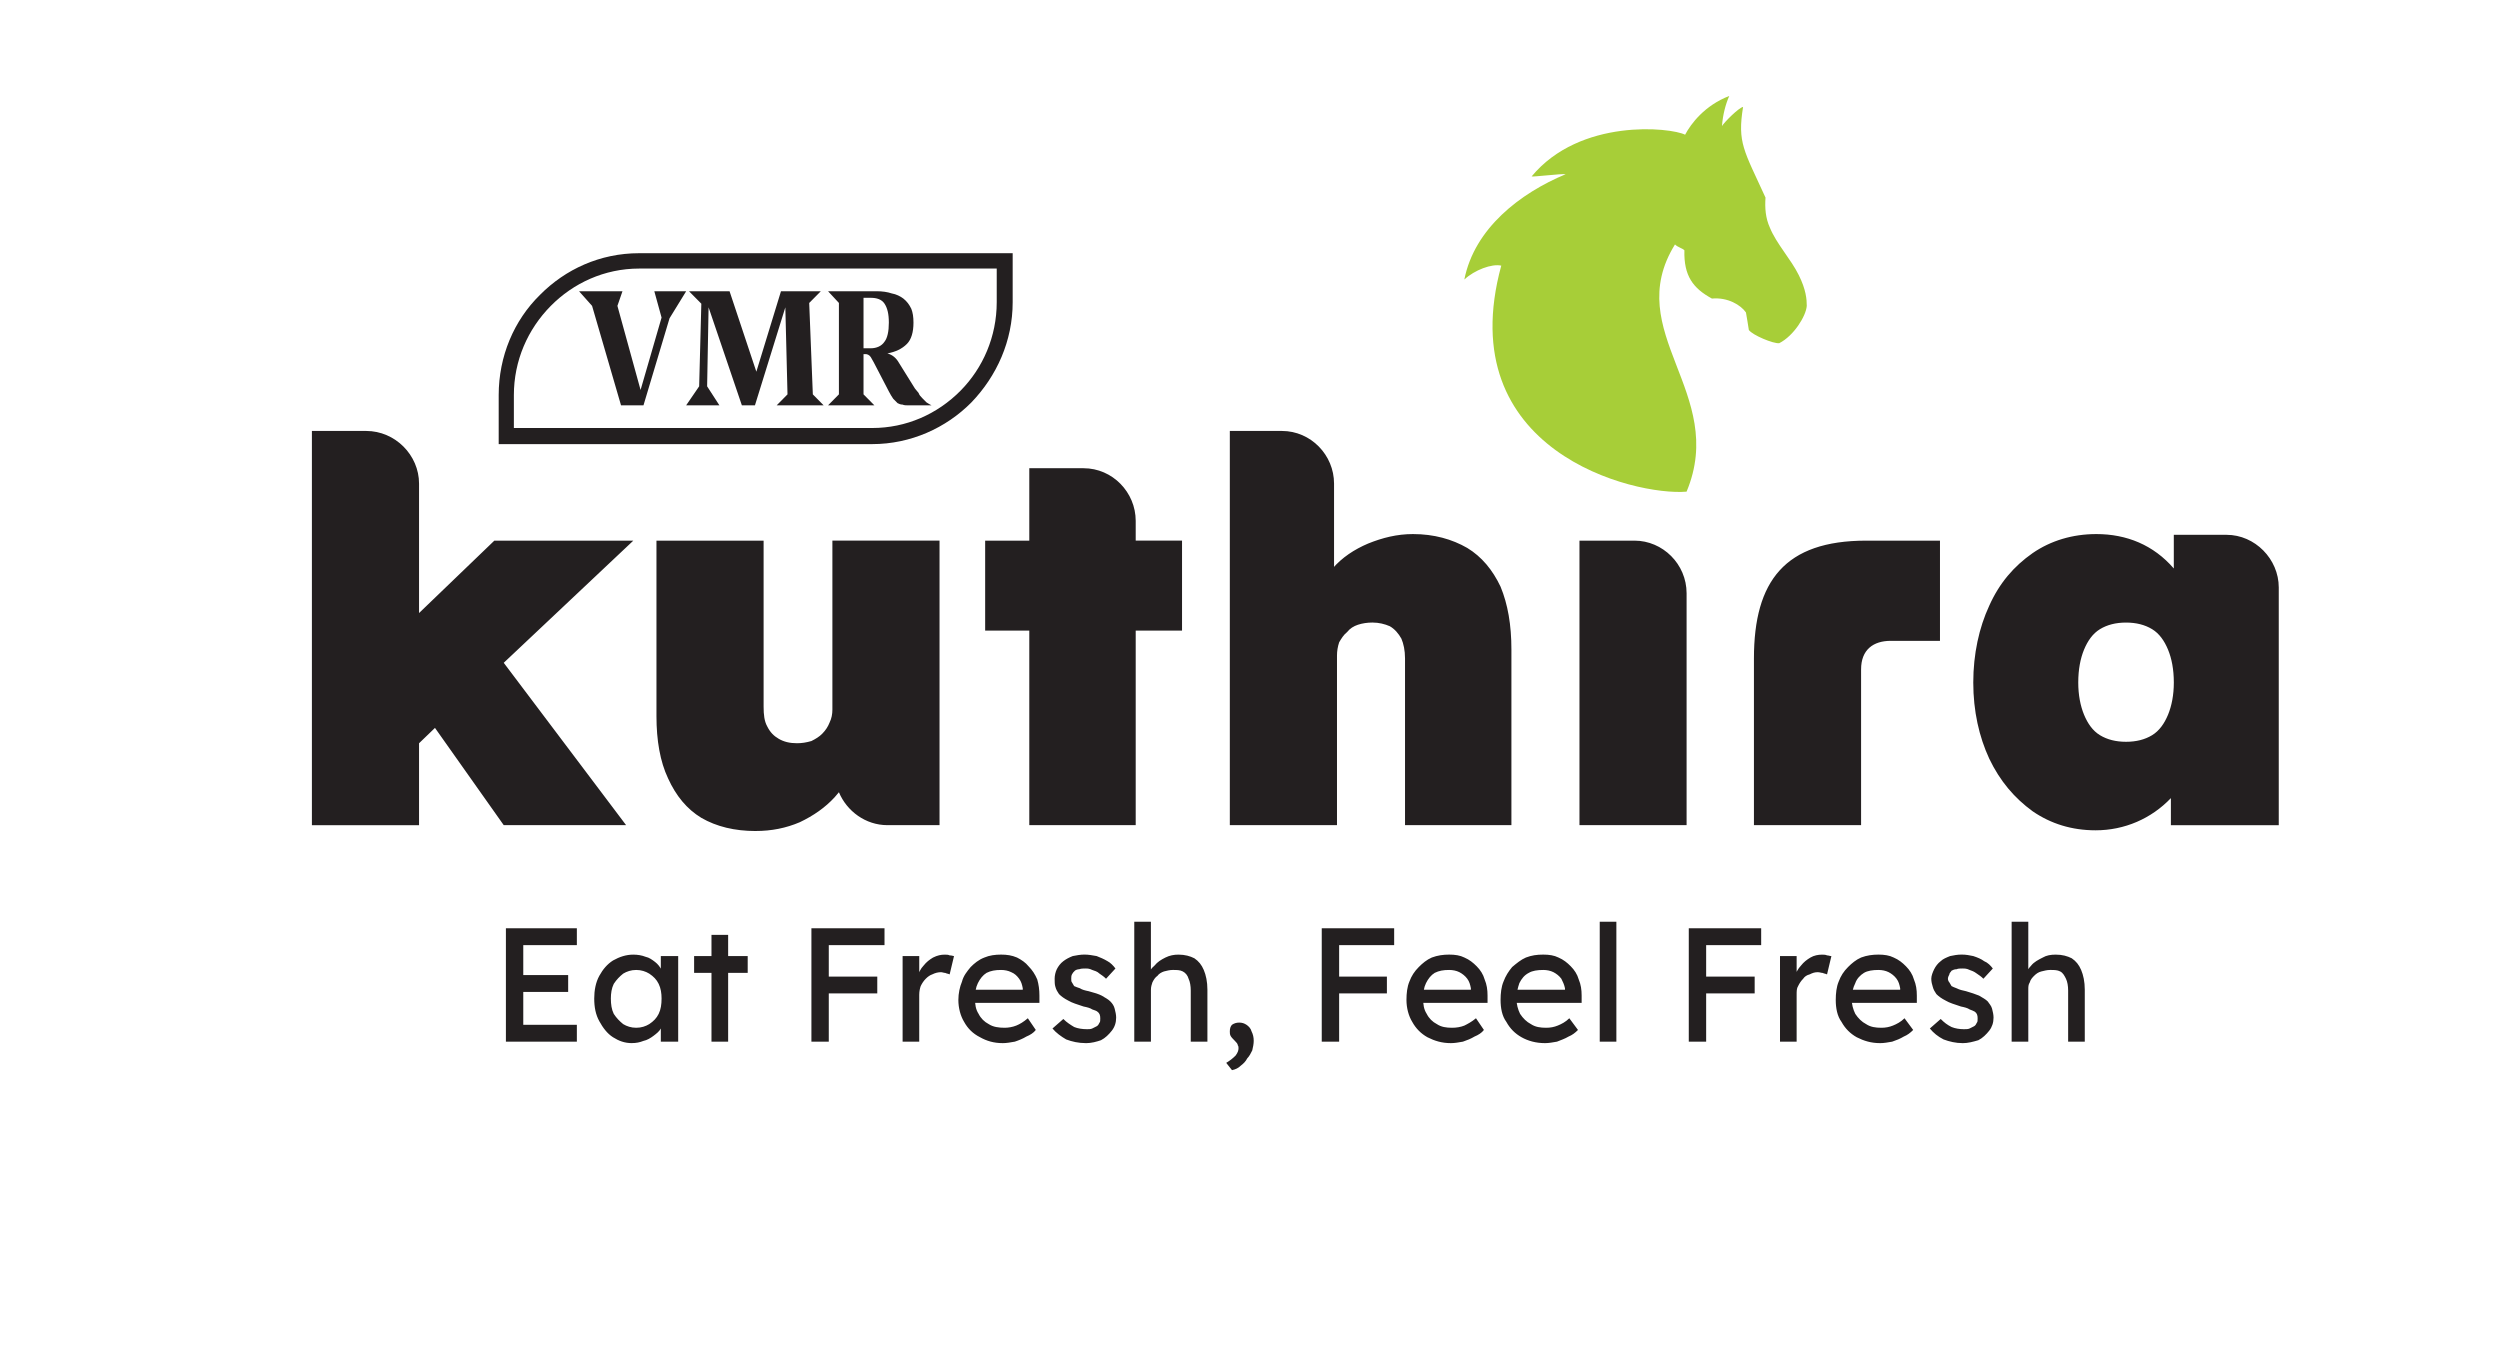 <svg xmlns="http://www.w3.org/2000/svg" width="113" height="62" viewBox="0 0 113 62" fill="none"><g clip-path="url(#clip0_22_785)"><mask id="mask0_22_785" style="mask-type:luminance" maskUnits="userSpaceOnUse" x="-23" y="-27" width="163" height="116"><path d="M139.779 -26.838H-22.614V88.838H139.779V-26.838Z" fill="white"></path></mask><g mask="url(#mask0_22_785)"><path d="M34.156 37.562C33.206 37.562 32.388 37.363 31.701 36.967C31.047 36.57 30.556 35.974 30.196 35.181C29.836 34.421 29.672 33.462 29.672 32.371V24.437H34.515V31.941C34.515 32.305 34.548 32.602 34.679 32.834C34.81 33.098 34.974 33.264 35.202 33.396C35.431 33.528 35.693 33.594 36.02 33.594C36.249 33.594 36.446 33.561 36.675 33.495C36.872 33.397 37.035 33.297 37.165 33.164C37.329 32.999 37.427 32.834 37.493 32.669C37.591 32.47 37.624 32.272 37.624 32.074V24.436H42.467V37.297H40.111C39.129 37.297 38.279 36.669 37.919 35.809C37.853 35.876 37.788 35.974 37.722 36.04C37.296 36.503 36.773 36.867 36.151 37.164C35.53 37.429 34.876 37.561 34.156 37.561V37.562ZM44.529 28.504V24.437H46.524V21.164H48.979C50.287 21.164 51.334 22.255 51.334 23.544V24.436H53.428V28.503H51.334V37.297H46.524V28.503H44.529V28.504ZM55.588 37.297V19.479H57.943C59.252 19.479 60.299 20.57 60.299 21.858V27.016L59.285 27.314C59.449 26.686 59.776 26.157 60.234 25.694C60.66 25.198 61.216 24.834 61.837 24.569C62.492 24.305 63.146 24.14 63.866 24.14C64.815 24.14 65.633 24.371 66.32 24.767C66.975 25.164 67.465 25.759 67.826 26.519C68.153 27.313 68.316 28.238 68.316 29.363V37.297H63.507V29.759C63.507 29.396 63.441 29.098 63.343 28.867C63.212 28.636 63.048 28.437 62.819 28.305C62.59 28.206 62.329 28.139 62.034 28.139C61.805 28.139 61.576 28.173 61.38 28.238C61.183 28.304 61.02 28.404 60.889 28.569C60.725 28.701 60.627 28.867 60.53 29.032C60.464 29.231 60.432 29.429 60.432 29.628V37.297H55.589H55.588ZM71.392 37.297V24.437H73.879C75.154 24.437 76.234 25.495 76.234 26.817V37.297H71.391L71.392 37.297ZM79.278 37.297V29.76C79.278 26.256 80.684 24.437 84.35 24.437H87.687V28.966H85.462C84.677 28.966 84.121 29.363 84.121 30.255V37.297H79.278V37.297ZM96.097 33.529C96.555 33.529 96.948 33.43 97.275 33.231C97.602 33.032 97.831 32.702 97.995 32.306C98.159 31.909 98.257 31.413 98.257 30.851C98.257 30.256 98.159 29.76 97.995 29.363C97.831 28.967 97.602 28.636 97.275 28.438C96.947 28.239 96.555 28.14 96.097 28.14C95.639 28.14 95.246 28.239 94.919 28.438C94.592 28.637 94.363 28.967 94.199 29.363C94.035 29.76 93.937 30.256 93.937 30.851C93.937 31.413 94.035 31.909 94.199 32.306C94.363 32.702 94.592 33.033 94.919 33.231C95.247 33.43 95.639 33.529 96.097 33.529ZM94.722 37.53C93.643 37.53 92.694 37.232 91.876 36.67C91.057 36.074 90.403 35.314 89.913 34.29C89.454 33.298 89.192 32.141 89.192 30.851C89.192 29.561 89.454 28.371 89.913 27.38C90.371 26.356 91.025 25.595 91.876 25C92.694 24.438 93.676 24.14 94.755 24.14C96.129 24.14 97.34 24.636 98.256 25.695V24.174H100.644C101.92 24.174 103 25.265 103 26.554V37.298H98.124V36.075C97.241 37.001 96.03 37.53 94.721 37.53H94.722ZM18.941 27.71L22.344 24.437H28.626L22.769 29.958L28.3 37.297H22.769L19.661 32.901L18.941 33.595V37.298H14.098V19.479H16.552C17.861 19.479 18.941 20.57 18.941 21.859V27.711V27.71Z" fill="#231F20"></path><path d="M90.926 47.083V41.661H91.679V44.009L91.548 44.108C91.581 43.942 91.679 43.777 91.809 43.644C91.94 43.479 92.137 43.38 92.333 43.281C92.497 43.182 92.693 43.149 92.922 43.149C93.217 43.149 93.446 43.215 93.642 43.314C93.839 43.447 93.97 43.612 94.068 43.843C94.166 44.074 94.232 44.372 94.232 44.736V47.083H93.48V44.769C93.48 44.57 93.447 44.372 93.382 44.24C93.316 44.108 93.251 43.975 93.12 43.909C92.989 43.842 92.858 43.842 92.662 43.842C92.531 43.842 92.4 43.876 92.269 43.909C92.138 43.942 92.04 44.008 91.941 44.108C91.875 44.174 91.778 44.273 91.745 44.405C91.679 44.504 91.679 44.604 91.679 44.736V47.084H90.926V47.083ZM88.702 47.149C88.407 47.149 88.112 47.082 87.851 46.983C87.589 46.851 87.392 46.685 87.229 46.488L87.72 46.058C87.884 46.223 88.014 46.322 88.21 46.421C88.374 46.488 88.57 46.52 88.767 46.52C88.865 46.52 88.963 46.52 89.028 46.487C89.094 46.453 89.159 46.42 89.225 46.388C89.291 46.355 89.323 46.289 89.356 46.222C89.389 46.189 89.389 46.123 89.389 46.023C89.389 45.891 89.356 45.792 89.258 45.726C89.192 45.693 89.127 45.659 89.029 45.627C88.931 45.56 88.8 45.528 88.637 45.495C88.342 45.396 88.113 45.329 87.95 45.23C87.753 45.131 87.622 45.031 87.524 44.932C87.458 44.834 87.393 44.734 87.36 44.601C87.327 44.502 87.294 44.37 87.294 44.238C87.294 44.106 87.36 43.94 87.425 43.808C87.491 43.676 87.589 43.544 87.72 43.445C87.818 43.346 87.981 43.279 88.145 43.214C88.309 43.18 88.473 43.147 88.669 43.147C88.865 43.147 89.028 43.18 89.192 43.214C89.389 43.279 89.552 43.346 89.683 43.445C89.847 43.511 89.977 43.644 90.075 43.776L89.65 44.239C89.552 44.14 89.453 44.074 89.355 44.008C89.224 43.909 89.126 43.876 89.028 43.842C88.897 43.776 88.799 43.776 88.7 43.776C88.601 43.776 88.503 43.776 88.438 43.809C88.34 43.809 88.274 43.842 88.209 43.876C88.177 43.942 88.112 43.974 88.112 44.041C88.079 44.107 88.046 44.173 88.046 44.24C88.046 44.306 88.079 44.372 88.112 44.405C88.144 44.472 88.177 44.504 88.209 44.571C88.275 44.604 88.34 44.637 88.438 44.67C88.569 44.736 88.7 44.769 88.864 44.802C89.093 44.869 89.289 44.934 89.453 45.001C89.617 45.1 89.748 45.166 89.846 45.265C89.912 45.364 90.01 45.464 90.042 45.596C90.075 45.728 90.108 45.861 90.108 45.993C90.108 46.224 90.042 46.423 89.912 46.588C89.781 46.754 89.617 46.919 89.421 47.018C89.192 47.085 88.963 47.151 88.701 47.151L88.702 47.149ZM84.972 47.149C84.579 47.149 84.251 47.05 83.925 46.884C83.63 46.719 83.401 46.488 83.237 46.19C83.041 45.925 82.976 45.562 82.976 45.198C82.976 44.9 83.009 44.602 83.107 44.371C83.204 44.107 83.335 43.908 83.532 43.71C83.696 43.545 83.892 43.379 84.121 43.28C84.383 43.181 84.645 43.148 84.907 43.148C85.168 43.148 85.397 43.181 85.594 43.28C85.823 43.379 85.987 43.511 86.15 43.677C86.314 43.842 86.445 44.04 86.51 44.272C86.608 44.503 86.641 44.736 86.641 45V45.331H83.532L83.368 44.736H85.986L85.888 44.868V44.669C85.855 44.503 85.822 44.371 85.724 44.239C85.626 44.107 85.495 44.008 85.364 43.941C85.233 43.875 85.07 43.842 84.906 43.842C84.644 43.842 84.415 43.876 84.251 43.974C84.088 44.074 83.924 44.239 83.859 44.438C83.761 44.636 83.695 44.868 83.695 45.132C83.695 45.397 83.761 45.628 83.859 45.827C83.99 46.025 84.153 46.19 84.349 46.29C84.546 46.422 84.775 46.455 85.037 46.455C85.233 46.455 85.396 46.422 85.56 46.356C85.724 46.29 85.92 46.191 86.084 46.025L86.476 46.554C86.345 46.686 86.214 46.785 86.051 46.852C85.887 46.951 85.723 47.017 85.527 47.083C85.33 47.116 85.168 47.15 84.971 47.15L84.972 47.149ZM80.456 47.083V43.215H81.208V44.439L81.11 44.141C81.176 43.975 81.274 43.778 81.404 43.645C81.535 43.48 81.666 43.381 81.83 43.282C81.994 43.183 82.19 43.15 82.353 43.15C82.419 43.15 82.517 43.15 82.582 43.183C82.648 43.183 82.713 43.216 82.779 43.216L82.582 44.043C82.516 44.01 82.451 44.01 82.385 43.976C82.32 43.976 82.255 43.943 82.157 43.943C82.026 43.943 81.928 43.976 81.797 44.042C81.666 44.075 81.568 44.141 81.502 44.241C81.404 44.34 81.339 44.44 81.274 44.572C81.208 44.671 81.208 44.803 81.208 44.968V47.084H80.456V47.083ZM76.693 42.719V41.959H79.605V42.719H76.693ZM76.693 44.901V44.141H79.311V44.901H76.693ZM76.333 47.083V41.959H77.118V47.083H76.333ZM72.308 47.083V41.661H73.06V47.083H72.308ZM69.822 47.149C69.429 47.149 69.069 47.05 68.775 46.884C68.48 46.719 68.251 46.488 68.088 46.19C67.891 45.925 67.826 45.562 67.826 45.198C67.826 44.9 67.859 44.602 67.957 44.371C68.055 44.107 68.185 43.908 68.349 43.71C68.546 43.545 68.742 43.379 68.971 43.28C69.232 43.181 69.461 43.148 69.756 43.148C70.017 43.148 70.246 43.181 70.443 43.28C70.672 43.379 70.836 43.511 70.999 43.677C71.163 43.842 71.294 44.04 71.359 44.272C71.457 44.503 71.49 44.736 71.49 45V45.331H68.381L68.184 44.736H70.835L70.737 44.868V44.669C70.704 44.503 70.639 44.371 70.573 44.239C70.475 44.107 70.344 44.008 70.213 43.941C70.082 43.875 69.919 43.842 69.755 43.842C69.493 43.842 69.264 43.876 69.101 43.974C68.904 44.074 68.773 44.239 68.675 44.438C68.609 44.636 68.544 44.868 68.544 45.132C68.544 45.397 68.61 45.628 68.708 45.827C68.839 46.025 69.003 46.19 69.198 46.29C69.395 46.422 69.624 46.455 69.886 46.455C70.082 46.455 70.245 46.422 70.409 46.356C70.573 46.29 70.769 46.191 70.933 46.025L71.325 46.554C71.194 46.686 71.064 46.785 70.9 46.852C70.736 46.951 70.54 47.017 70.376 47.083C70.18 47.116 70.017 47.15 69.82 47.15L69.822 47.149ZM65.568 47.149C65.175 47.149 64.848 47.05 64.521 46.884C64.227 46.719 63.998 46.488 63.834 46.19C63.67 45.925 63.572 45.562 63.572 45.198C63.572 44.9 63.605 44.602 63.703 44.371C63.801 44.107 63.932 43.908 64.129 43.71C64.292 43.545 64.488 43.379 64.718 43.28C64.98 43.181 65.241 43.148 65.503 43.148C65.765 43.148 65.994 43.181 66.19 43.28C66.419 43.379 66.583 43.511 66.747 43.677C66.911 43.842 67.041 44.04 67.106 44.272C67.204 44.503 67.237 44.736 67.237 45V45.331H64.129L63.965 44.736H66.582L66.484 44.868V44.669C66.451 44.503 66.418 44.371 66.32 44.239C66.222 44.107 66.092 44.008 65.961 43.941C65.83 43.875 65.666 43.842 65.502 43.842C65.24 43.842 65.044 43.876 64.848 43.974C64.684 44.074 64.553 44.239 64.455 44.438C64.357 44.636 64.325 44.868 64.325 45.132C64.325 45.397 64.357 45.628 64.488 45.827C64.586 46.025 64.75 46.19 64.947 46.29C65.144 46.422 65.372 46.455 65.634 46.455C65.831 46.455 66.027 46.422 66.19 46.356C66.321 46.29 66.518 46.191 66.714 46.025L67.073 46.554C66.976 46.686 66.812 46.785 66.648 46.852C66.484 46.951 66.32 47.017 66.124 47.083C65.928 47.116 65.765 47.15 65.568 47.15V47.149ZM60.071 42.719V41.959H63.016V42.719H60.071ZM60.071 44.901V44.141H62.688V44.901H60.071ZM59.743 47.083V41.959H60.529V47.083H59.743ZM55.687 48.372L55.425 48.041C55.589 47.942 55.719 47.842 55.85 47.71C55.948 47.578 55.981 47.479 55.981 47.379C55.981 47.346 55.981 47.28 55.948 47.247C55.948 47.18 55.882 47.114 55.817 47.048C55.719 46.949 55.654 46.882 55.621 46.817C55.588 46.75 55.588 46.685 55.588 46.618C55.588 46.486 55.621 46.387 55.686 46.32C55.784 46.254 55.882 46.221 56.013 46.221C56.144 46.221 56.242 46.255 56.341 46.32C56.439 46.387 56.538 46.486 56.57 46.618C56.636 46.75 56.668 46.882 56.668 47.048C56.668 47.18 56.635 47.346 56.602 47.478C56.536 47.61 56.471 47.742 56.373 47.841C56.307 47.974 56.209 48.072 56.078 48.172C55.98 48.271 55.849 48.338 55.686 48.371L55.687 48.372ZM51.269 47.083V41.661H52.021V44.009L51.891 44.108C51.923 43.942 52.021 43.777 52.185 43.644C52.316 43.479 52.48 43.38 52.676 43.281C52.873 43.182 53.068 43.149 53.265 43.149C53.56 43.149 53.789 43.215 53.985 43.314C54.182 43.447 54.313 43.612 54.411 43.843C54.509 44.074 54.575 44.372 54.575 44.736V47.083H53.822V44.769C53.822 44.57 53.789 44.372 53.724 44.24C53.691 44.108 53.594 43.975 53.463 43.909C53.332 43.842 53.201 43.842 53.004 43.842C52.873 43.842 52.742 43.876 52.612 43.909C52.514 43.942 52.383 44.008 52.317 44.108C52.219 44.174 52.153 44.273 52.088 44.405C52.055 44.504 52.022 44.604 52.022 44.736V47.084H51.27L51.269 47.083ZM49.077 47.149C48.749 47.149 48.455 47.082 48.193 46.983C47.965 46.851 47.735 46.685 47.572 46.488L48.063 46.058C48.226 46.223 48.39 46.322 48.553 46.421C48.717 46.488 48.913 46.52 49.142 46.52C49.208 46.52 49.306 46.52 49.371 46.487C49.437 46.453 49.502 46.42 49.568 46.388C49.634 46.355 49.666 46.289 49.699 46.222C49.732 46.189 49.732 46.123 49.732 46.023C49.732 45.891 49.699 45.792 49.601 45.726C49.568 45.693 49.47 45.659 49.372 45.627C49.274 45.56 49.143 45.528 48.98 45.495C48.685 45.396 48.456 45.329 48.292 45.23C48.096 45.131 47.965 45.031 47.867 44.932C47.801 44.834 47.736 44.734 47.703 44.601C47.67 44.502 47.67 44.37 47.67 44.238C47.67 44.106 47.703 43.94 47.768 43.808C47.834 43.676 47.932 43.544 48.063 43.445C48.193 43.346 48.324 43.279 48.488 43.214C48.652 43.18 48.848 43.147 49.012 43.147C49.208 43.147 49.371 43.18 49.568 43.214C49.732 43.279 49.896 43.346 50.059 43.445C50.189 43.511 50.32 43.644 50.418 43.776L49.993 44.239C49.895 44.14 49.796 44.074 49.698 44.008C49.6 43.909 49.469 43.876 49.37 43.842C49.239 43.776 49.142 43.776 49.076 43.776C48.945 43.776 48.879 43.776 48.781 43.809C48.715 43.809 48.617 43.842 48.584 43.876C48.518 43.942 48.486 43.974 48.453 44.041C48.42 44.107 48.42 44.173 48.42 44.24C48.42 44.306 48.42 44.372 48.453 44.405C48.486 44.472 48.518 44.504 48.551 44.571C48.617 44.604 48.715 44.637 48.813 44.67C48.911 44.736 49.042 44.769 49.206 44.802C49.467 44.869 49.664 44.934 49.795 45.001C49.959 45.1 50.09 45.166 50.188 45.265C50.285 45.364 50.351 45.464 50.384 45.596C50.417 45.728 50.45 45.861 50.45 45.993C50.45 46.224 50.384 46.423 50.253 46.588C50.123 46.754 49.959 46.919 49.763 47.018C49.566 47.085 49.337 47.151 49.076 47.151L49.077 47.149ZM45.313 47.149C44.921 47.149 44.593 47.05 44.3 46.884C43.972 46.719 43.743 46.488 43.579 46.19C43.416 45.925 43.318 45.562 43.318 45.198C43.318 44.9 43.383 44.602 43.481 44.371C43.547 44.107 43.71 43.908 43.874 43.71C44.038 43.545 44.234 43.379 44.495 43.28C44.724 43.181 44.986 43.148 45.248 43.148C45.509 43.148 45.738 43.181 45.968 43.28C46.165 43.379 46.36 43.511 46.491 43.677C46.655 43.842 46.786 44.04 46.884 44.272C46.95 44.503 46.982 44.736 46.982 45V45.331H43.873L43.709 44.736H46.327L46.229 44.868V44.669C46.196 44.503 46.163 44.371 46.065 44.239C45.967 44.107 45.868 44.008 45.705 43.941C45.574 43.875 45.411 43.842 45.247 43.842C44.985 43.842 44.788 43.876 44.592 43.974C44.429 44.074 44.298 44.239 44.2 44.438C44.102 44.636 44.069 44.868 44.069 45.132C44.069 45.397 44.102 45.628 44.233 45.827C44.331 46.025 44.495 46.19 44.691 46.29C44.888 46.422 45.15 46.455 45.411 46.455C45.575 46.455 45.771 46.422 45.935 46.356C46.099 46.29 46.263 46.191 46.458 46.025L46.818 46.554C46.72 46.686 46.556 46.785 46.392 46.852C46.229 46.951 46.065 47.017 45.869 47.083C45.672 47.116 45.509 47.15 45.313 47.15L45.313 47.149ZM40.798 47.083V43.215H41.55V44.439L41.485 44.141C41.518 43.975 41.615 43.778 41.746 43.645C41.877 43.48 42.008 43.381 42.172 43.282C42.369 43.183 42.532 43.15 42.695 43.15C42.793 43.15 42.859 43.15 42.924 43.183C43.022 43.183 43.088 43.216 43.121 43.216L42.924 44.043C42.858 44.01 42.793 44.01 42.727 43.976C42.661 43.976 42.596 43.943 42.531 43.943C42.4 43.943 42.269 43.976 42.138 44.042C42.04 44.075 41.941 44.141 41.843 44.241C41.745 44.341 41.68 44.44 41.615 44.572C41.582 44.671 41.549 44.803 41.549 44.968V47.084H40.797L40.798 47.083ZM37.035 42.719V41.959H39.98V42.719H37.035ZM37.035 44.901V44.141H39.653V44.901H37.035ZM36.676 47.083V41.959H37.461V47.083H36.676ZM31.374 43.975V43.215H33.796V43.975H31.374ZM32.159 47.083V42.257H32.912V47.083H32.159ZM28.757 46.455C28.986 46.455 29.183 46.389 29.346 46.29C29.543 46.157 29.674 46.025 29.772 45.827C29.87 45.628 29.903 45.397 29.903 45.132C29.903 44.901 29.87 44.669 29.772 44.471C29.674 44.272 29.543 44.14 29.346 44.008C29.183 43.909 28.987 43.842 28.757 43.842C28.527 43.842 28.331 43.909 28.168 44.008C28.004 44.14 27.873 44.272 27.742 44.471C27.644 44.67 27.611 44.901 27.611 45.132C27.611 45.397 27.644 45.628 27.742 45.827C27.873 46.025 28.004 46.157 28.168 46.29C28.331 46.389 28.527 46.455 28.757 46.455ZM28.56 47.149C28.233 47.149 27.971 47.05 27.709 46.884C27.447 46.719 27.251 46.454 27.088 46.157C26.924 45.859 26.859 45.529 26.859 45.132C26.859 44.769 26.925 44.404 27.088 44.108C27.252 43.81 27.447 43.579 27.709 43.413C28.004 43.248 28.299 43.149 28.625 43.149C28.822 43.149 29.018 43.182 29.182 43.248C29.345 43.281 29.476 43.38 29.607 43.479C29.738 43.578 29.836 43.71 29.902 43.842C29.968 43.974 30.033 44.14 30.066 44.272L29.869 44.239V43.215H30.654V47.082H29.869V46.157L30.066 46.123C30.033 46.222 29.968 46.355 29.869 46.487C29.803 46.619 29.672 46.718 29.541 46.818C29.41 46.917 29.247 47.017 29.083 47.049C28.919 47.115 28.755 47.148 28.559 47.148L28.56 47.149ZM23.227 44.834V44.074H25.681V44.834H23.227ZM22.867 47.083V41.959H26.074V42.719H23.652V46.322H26.074V47.082H22.867V47.083Z" fill="#231F20"></path><path fill-rule="evenodd" clip-rule="evenodd" d="M77.838 5.692C77.936 5.527 78.59 4.866 78.787 4.833C78.525 6.452 78.82 6.783 79.801 8.932C79.768 9.395 79.801 9.858 79.998 10.288C80.292 11.015 80.947 11.709 81.306 12.437C81.634 13.098 81.666 13.527 81.666 13.825C81.633 14.288 81.077 15.181 80.422 15.512C80.161 15.545 79.212 15.148 79.048 14.916C79.015 14.685 78.95 14.321 78.917 14.123C78.688 13.792 78.099 13.429 77.379 13.495C76.528 13.032 76.103 12.471 76.135 11.313C76.037 11.214 75.84 11.181 75.709 11.049C73.255 15.016 78.098 17.759 76.233 22.223C73.877 22.421 65.566 20.404 67.857 12.007C67.431 11.909 66.646 12.206 66.188 12.635C66.646 10.321 68.707 8.734 70.769 7.874C70.605 7.841 69.263 8.007 69.23 7.973C71.423 5.329 75.513 5.758 76.167 6.089C76.429 5.593 77.05 4.767 78.163 4.337C77.999 4.7 77.868 5.197 77.835 5.692H77.838Z" fill="#A7CE38"></path><path d="M40.176 14.585C40.176 14.188 40.11 13.924 39.98 13.725C39.849 13.527 39.62 13.461 39.358 13.461H39.031V15.742H39.358C39.62 15.742 39.849 15.643 39.98 15.444C40.11 15.279 40.176 14.981 40.176 14.584V14.585ZM42.107 18.322H41.06C40.962 18.322 40.864 18.322 40.798 18.288C40.701 18.288 40.635 18.255 40.57 18.222L40.373 18.023C40.307 17.924 40.242 17.824 40.176 17.692L39.489 16.37C39.456 16.303 39.391 16.204 39.358 16.139C39.292 16.04 39.194 16.006 39.129 16.006H39.031V17.825L39.522 18.321H37.428L37.919 17.825V13.693L37.428 13.164H39.621C39.882 13.164 40.111 13.197 40.308 13.263C40.505 13.296 40.701 13.395 40.831 13.494C40.995 13.626 41.093 13.759 41.191 13.957C41.257 14.123 41.289 14.321 41.289 14.585C41.289 15.015 41.191 15.345 40.994 15.544C40.766 15.775 40.471 15.907 40.111 15.974C40.34 16.041 40.504 16.173 40.635 16.404L41.355 17.561C41.42 17.627 41.453 17.693 41.519 17.759C41.552 17.858 41.617 17.925 41.682 17.991C41.748 18.056 41.813 18.123 41.879 18.189C41.977 18.256 42.043 18.288 42.108 18.322H42.107ZM37.231 18.322H35.105L35.595 17.826L35.497 13.892L34.123 18.322H33.533L32.028 13.892L31.962 17.462L32.518 18.322H31.013L31.602 17.462L31.7 13.727L31.144 13.165H32.976L34.187 16.801L35.3 13.165H37.1L36.576 13.694L36.74 17.826L37.23 18.322H37.231ZM31.015 13.164L30.263 14.387L29.085 18.322H28.071L26.762 13.825L26.173 13.164H28.136L27.907 13.825L28.954 17.627L29.903 14.354L29.575 13.164H31.015Z" fill="#231F20"></path><path d="M45.052 12.139H28.888C27.318 12.139 25.91 12.8 24.897 13.825C23.85 14.883 23.227 16.305 23.227 17.858V19.346H39.424C40.963 19.346 42.369 18.718 43.416 17.66C44.43 16.635 45.052 15.213 45.052 13.66V12.139ZM28.888 11.444H45.773V13.66C45.773 15.412 45.052 16.998 43.907 18.189C42.763 19.346 41.159 20.074 39.425 20.074H22.541V17.858C22.541 16.106 23.228 14.486 24.406 13.33C25.551 12.173 27.122 11.445 28.888 11.445V11.444Z" fill="#231F20"></path></g></g><defs><clipPath id="clip0_22_785"><rect width="113" height="62" fill="white"></rect></clipPath></defs></svg>